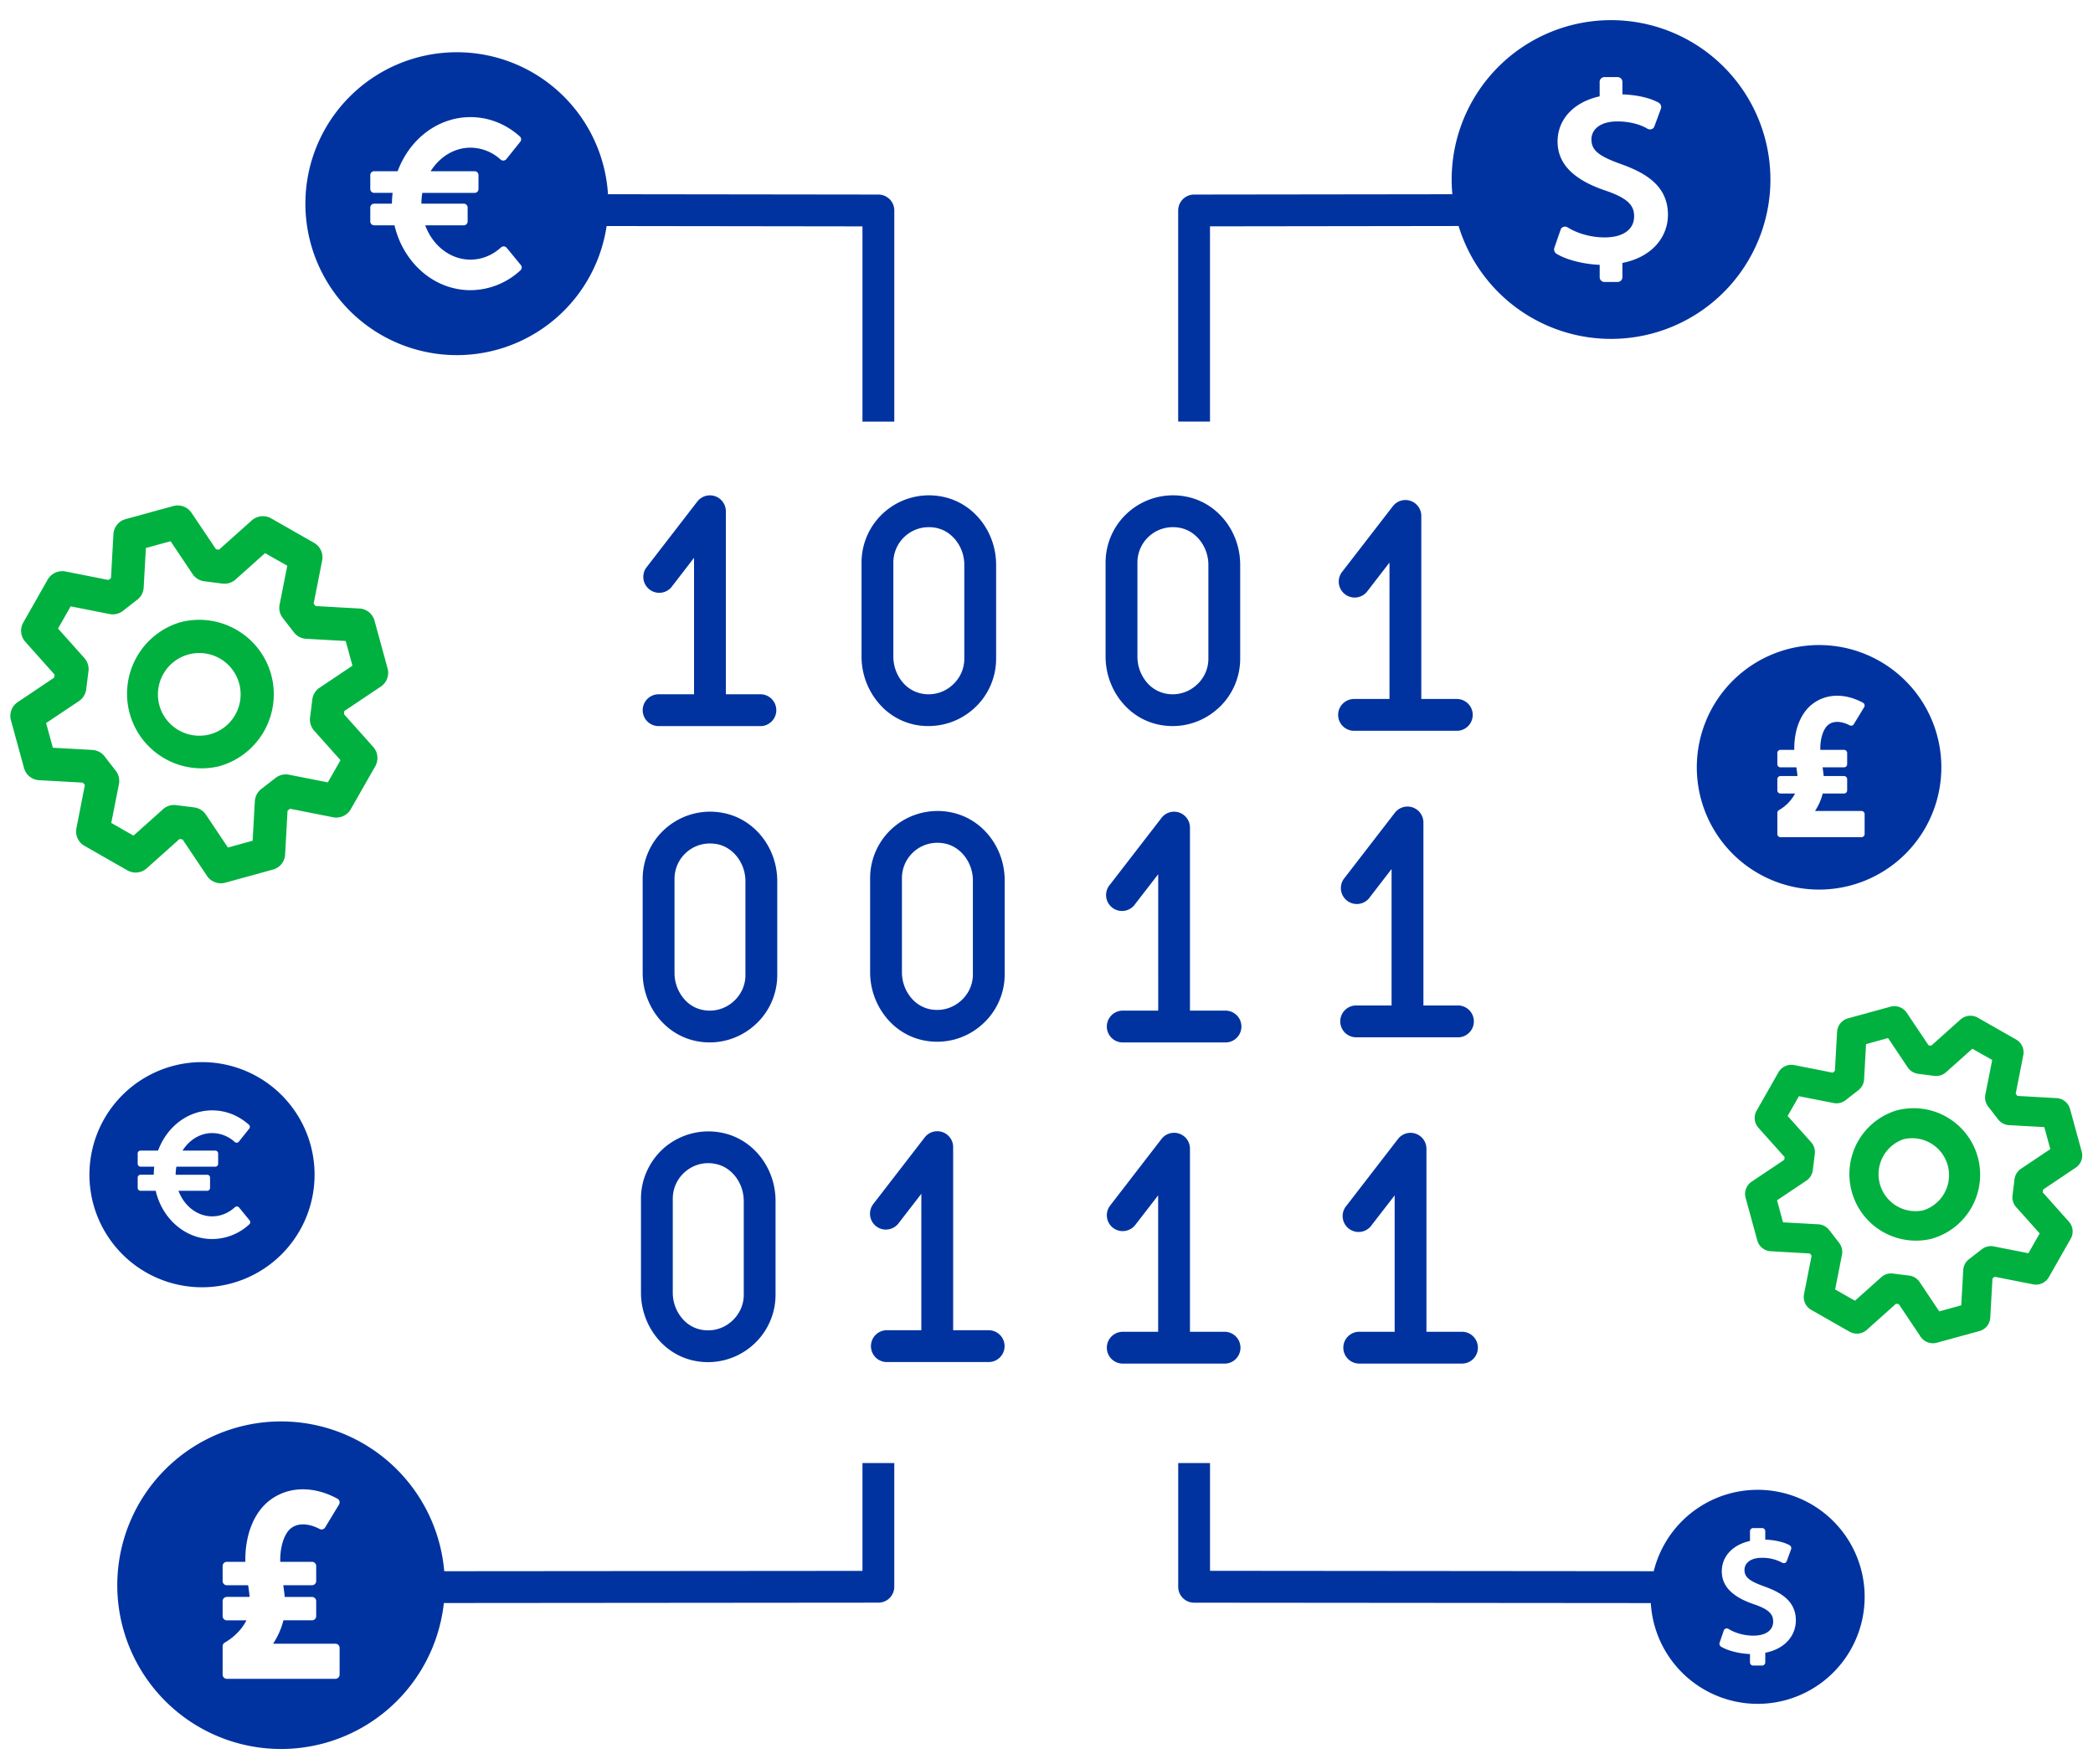 <svg xmlns="http://www.w3.org/2000/svg" width="70" height="59"><defs/><g fill="none" fill-rule="evenodd"><path fill="#0033A0" d="M13.083 53.614l16.294-.014a.532.532 0 00.532-.532V48.93h-1.064v3.607l-15.812.013m6.122-44.992l9.69.013V14.1h1.065V7.039a.533.533 0 00-.532-.532l-10.173-.013m30.902 0l-10.17.013a.533.533 0 00-.533.532v7.06h1.064V7.57l9.69-.013m6.121 44.992l-15.81-.014V48.93h-1.064v4.14c0 .293.238.531.53.531l16.294.014m-16.79-26.44a.53.53 0 00-.593.18l-1.716 2.222a.533.533 0 10.841.65l.765-.989V33.8H37.55a.532.532 0 100 1.064h3.437a.532.532 0 100-1.064h-1.189v-6.12a.531.531 0 00-.359-.504m-6.373 17.313h-1.188v-6.122a.531.531 0 00-.953-.325l-1.716 2.223a.533.533 0 00.094.747c.233.18.567.135.747-.097l.764-.99v4.564h-1.185a.533.533 0 000 1.064h3.437a.532.532 0 100-1.064m7.92.052h-1.188v-6.122a.531.531 0 00-.953-.325l-1.716 2.224a.533.533 0 00.095.746.534.534 0 00.746-.097l.764-.989v4.563H37.55a.532.532 0 100 1.064h3.437a.533.533 0 000-1.064m6.361-6.625a.529.529 0 00-.593.178l-1.717 2.223a.533.533 0 10.842.65l.764-.988v4.561h-1.185a.532.532 0 100 1.064h3.437a.53.53 0 100-1.064h-1.189v-6.12a.531.531 0 00-.36-.504m-2.061-14.539a.532.532 0 100 1.064h3.437a.532.532 0 100-1.064h-1.188v-6.121a.531.531 0 00-.953-.324l-1.717 2.222a.533.533 0 00.842.65l.764-.99v4.563h-1.185zm.071 10.25a.532.532 0 100 1.065h3.436a.533.533 0 000-1.064h-1.187v-6.122a.533.533 0 00-.954-.325l-1.716 2.223a.533.533 0 00.842.65l.763-.99v4.564h-1.184zM22.027 23.22a.532.532 0 100 1.064h3.436a.533.533 0 000-1.064h-1.187v-6.122a.533.533 0 00-.954-.325l-1.716 2.223a.533.533 0 00.842.65l.764-.99v4.564h-1.185zm7.851-4.403a1.183 1.183 0 011.185-1.186c.08 0 .164.007.245.024.538.105.943.637.943 1.235v3.144c0 .35-.159.684-.437.911a1.177 1.177 0 01-.993.251 1.111 1.111 0 01-.579-.318 1.333 1.333 0 01-.364-.918v-3.143zm-.401 4.798a2.142 2.142 0 001.577.667c.52 0 1.027-.178 1.436-.515a2.241 2.241 0 00.825-1.733V18.89c0-1.116-.758-2.077-1.801-2.28a2.261 2.261 0 00-1.88.47 2.244 2.244 0 00-.82 1.737v3.143a2.4 2.4 0 00.663 1.655zm8.564-4.798a1.183 1.183 0 011.185-1.186c.08 0 .163.007.245.024.538.105.943.637.943 1.235v3.144c0 .35-.159.684-.438.911a1.175 1.175 0 01-.993.251 1.111 1.111 0 01-.578-.318 1.333 1.333 0 01-.364-.918v-3.143zm.737 5.423a2.254 2.254 0 001.875-.474 2.241 2.241 0 00.825-1.732V18.89c0-1.116-.759-2.077-1.802-2.28a2.261 2.261 0 00-1.88.47 2.244 2.244 0 00-.82 1.737v3.143c0 .617.242 1.22.663 1.655.313.326.707.541 1.139.625zm-13.847 8.374c0 .35-.158.683-.436.911a1.18 1.18 0 01-.994.251 1.09 1.09 0 01-.579-.32 1.327 1.327 0 01-.363-.917v-3.143a1.182 1.182 0 011.185-1.186c.08 0 .163.008.246.023.536.107.941.639.941 1.237v3.144zm1.064-3.144c0-1.118-.758-2.077-1.801-2.28a2.259 2.259 0 00-1.878.47 2.244 2.244 0 00-.822 1.736v3.143c0 .618.242 1.22.663 1.657.313.323.707.54 1.14.624a2.253 2.253 0 001.874-.474 2.241 2.241 0 00.824-1.732V29.47zm-1.12 10.694v3.143c0 .35-.16.682-.438.912-.28.232-.634.32-.993.25a1.09 1.09 0 01-.579-.32 1.327 1.327 0 01-.364-.916V40.09c0-.357.158-.69.434-.917a1.17 1.17 0 01.997-.246c.538.105.942.637.942 1.237m-3.437-.074v3.143c0 .616.242 1.22.663 1.656.313.324.707.54 1.139.624a2.26 2.26 0 001.875-.472 2.245 2.245 0 00.824-1.734v-3.143c0-1.118-.758-2.077-1.801-2.281a2.266 2.266 0 00-1.88.469 2.25 2.25 0 00-.82 1.738m8.728-10.717a1.181 1.181 0 011.186-1.186c.08 0 .163.007.245.024.537.105.942.637.942 1.236v3.143c0 .352-.158.684-.437.912-.28.232-.634.32-.993.252a1.105 1.105 0 01-.579-.32 1.33 1.33 0 01-.364-.917v-3.144zm.738 5.424a2.245 2.245 0 001.874-.474 2.241 2.241 0 00.825-1.733v-3.143c0-1.117-.758-2.076-1.801-2.28a2.265 2.265 0 00-1.88.469 2.246 2.246 0 00-.82 1.737v3.144a2.4 2.4 0 00.663 1.655c.313.325.707.54 1.139.625zm31.459-6.903a.104.104 0 01-.104.104h-2.711a.104.104 0 01-.104-.104v-.708c0-.038.02-.074.052-.091a1.4 1.4 0 00.542-.557h-.49a.104.104 0 01-.104-.104v-.375c0-.058.047-.104.105-.104h.568a4.024 4.024 0 00-.037-.292h-.531a.105.105 0 01-.105-.105v-.374c0-.059.047-.105.105-.105h.462c-.013-.643.202-1.235.624-1.547.46-.342 1.08-.35 1.673-.03a.099.099 0 01.051.064.108.108 0 01-.01.082L62 24.22a.103.103 0 01-.136.039c-.279-.145-.535-.154-.71-.024-.157.117-.284.435-.274.844h.793c.059 0 .105.046.105.105v.374a.105.105 0 01-.105.105h-.717c.014.091.027.193.037.292h.68c.059 0 .105.047.105.104v.375a.104.104 0 01-.105.104h-.712a1.925 1.925 0 01-.258.585h1.555c.057 0 .104.046.104.104v.667zm-1.46-6.32a4.089 4.089 0 10.001 8.177 4.089 4.089 0 000-8.177z"/><path fill="#0033A0" d="M17.406 9.041a2.472 2.472 0 01-1.67.664c-1.225 0-2.25-.923-2.542-2.17h-.68a.13.13 0 01-.13-.13V6.94a.13.13 0 01.13-.128h.594c0-.124.01-.243.023-.362h-.617a.13.13 0 01-.13-.13v-.464a.13.13 0 01.13-.13h.786c.39-1.06 1.334-1.809 2.436-1.809.626 0 1.2.243 1.651.647.05.045.057.122.014.176l-.466.582a.135.135 0 01-.192.015 1.506 1.506 0 00-1.007-.398c-.55 0-1.034.313-1.333.787h1.47a.13.13 0 01.13.13v.465a.13.13 0 01-.13.13h-1.748a2.15 2.15 0 00-.031.36h1.416a.13.13 0 01.13.13v.465a.13.13 0 01-.13.13h-1.288c.247.674.833 1.147 1.514 1.147.385 0 .74-.153 1.02-.408a.133.133 0 01.191.014l.473.576a.128.128 0 01-.014.176m-2.128-7.294a5.064 5.064 0 10.002 10.13 5.064 5.064 0 00-.002-10.13m38.983 7.047v.477a.16.16 0 01-.16.16h-.44a.16.16 0 01-.16-.16v-.414c-.53-.02-1.105-.164-1.438-.366a.172.172 0 01-.078-.203l.211-.61a.146.146 0 01.093-.09.164.164 0 01.135.014l.047.028c.336.196.772.31 1.195.31.618 0 .987-.264.987-.705 0-.329-.156-.586-.938-.854-1.09-.364-1.622-.903-1.622-1.645 0-.76.558-1.328 1.407-1.514v-.483a.16.16 0 01.16-.161h.44a.16.16 0 01.161.16v.418c.468.017.9.11 1.2.27.081.044.117.133.087.213l-.22.594a.145.145 0 01-.092.086.166.166 0 01-.133-.012l-.046-.026c-.187-.107-.538-.22-.963-.22-.643 0-.869.323-.869.597 0 .366.233.561.999.833.772.28 1.56.699 1.56 1.691 0 .702-.481 1.404-1.523 1.612m-.38-8.12a5.33 5.33 0 00-5.33 5.33 5.33 5.33 0 105.33-5.33M11.358 56.007a.14.14 0 01-.14.14H7.586a.14.14 0 01-.14-.14v-.95c0-.049.027-.096.07-.121.155-.087.522-.334.726-.745h-.656a.14.14 0 01-.14-.14v-.503a.14.14 0 01.14-.14h.763a7.552 7.552 0 00-.05-.391h-.713a.14.14 0 01-.14-.14v-.503a.14.14 0 01.14-.139h.62c-.018-.862.269-1.654.836-2.073.617-.457 1.447-.47 2.242-.04a.139.139 0 01.07.087.145.145 0 01-.016.11l-.463.765a.14.14 0 01-.184.052c-.374-.194-.716-.205-.951-.031-.21.155-.38.582-.367 1.13h1.062c.078 0 .14.062.14.139v.503a.14.14 0 01-.14.14h-.961c.018.123.035.259.05.392h.911c.078 0 .14.062.14.139v.502c0 .079-.062.14-.14.14H9.48a2.59 2.59 0 01-.346.783h2.084a.14.14 0 01.14.14v.894zM9.4 47.539a5.477 5.477 0 100 10.955 5.477 5.477 0 000-10.955zm49.639 7.737v.32c0 .06-.048.108-.107.108h-.297a.107.107 0 01-.107-.107v-.279c-.355-.012-.74-.109-.964-.244a.115.115 0 01-.052-.136l.141-.411a.099.099 0 01.063-.06.11.11 0 01.09.01l.031.018c.227.132.518.208.803.208.415 0 .663-.177.663-.472 0-.222-.107-.395-.63-.573-.732-.245-1.088-.606-1.088-1.105 0-.511.375-.891.943-1.017v-.324c0-.059.048-.107.107-.107h.297c.06 0 .107.048.107.107v.28c.314.012.604.075.805.182a.117.117 0 01.058.144l-.147.399a.104.104 0 01-.062.057.112.112 0 01-.088-.01l-.032-.017a1.382 1.382 0 00-.646-.147c-.43 0-.583.216-.583.4 0 .247.156.377.67.56.517.187 1.048.468 1.048 1.134 0 .472-.324.943-1.023 1.082m-.256-5.45a3.579 3.579 0 10.002 7.158 3.579 3.579 0 00-.002-7.158M8.34 40.946a1.84 1.84 0 01-1.243.493c-.91 0-1.673-.686-1.89-1.614h-.505a.096.096 0 01-.097-.096v-.345c0-.053.043-.096.097-.096h.441c0-.092.007-.18.016-.27h-.457a.096.096 0 01-.097-.095v-.347c0-.052.043-.095.097-.095h.585c.29-.789.99-1.345 1.81-1.345.466 0 .893.18 1.228.48a.095.095 0 01.011.13l-.347.434a.096.096 0 01-.142.01 1.124 1.124 0 00-.75-.295c-.408 0-.769.232-.991.586h1.093c.053 0 .097.043.097.095v.347a.096.096 0 01-.097.096h-1.3a1.564 1.564 0 00-.024.27h1.054c.053 0 .096.042.096.095v.345a.095.095 0 01-.096.096H5.97c.185.501.62.855 1.126.855.287 0 .55-.114.76-.305a.102.102 0 01.072-.025.098.098 0 01.069.036l.352.43a.096.096 0 01-.01.13m-1.583-5.424a3.765 3.765 0 100 7.53 3.765 3.765 0 000-7.53"/><path fill="#00B140" d="M64.858 43.858l.736-.202.066-1.18a.496.496 0 01.192-.363l.43-.333a.496.496 0 01.4-.095l1.157.229.378-.663-.788-.88a.499.499 0 01-.121-.393l.067-.54a.5.5 0 01.216-.349l.981-.658-.201-.736-1.179-.065a.492.492 0 01-.364-.191l-.333-.43a.5.5 0 01-.096-.4l.23-1.158-.664-.377-.88.786a.5.5 0 01-.393.123l-.54-.07a.5.5 0 01-.349-.215l-.657-.981-.736.203-.066 1.177a.494.494 0 01-.19.364l-.43.335a.494.494 0 01-.4.094l-1.159-.228-.378.661.788.88a.5.5 0 01.121.394l-.067.54a.5.5 0 01-.216.35l-.98.656.2.737 1.18.066a.494.494 0 01.363.19l.333.43c.088.115.124.26.095.4l-.228 1.159.663.377.88-.787a.493.493 0 01.392-.122l.54.068c.142.018.27.095.35.215l.657.982zm1.343.659l-1.425.39a.498.498 0 01-.542-.202l-.73-1.09-.092-.012-.979.875a.497.497 0 01-.575.06l-1.282-.73a.495.495 0 01-.241-.526l.254-1.286-.057-.074-1.31-.075a.492.492 0 01-.45-.362l-.39-1.424a.496.496 0 01.203-.542l1.09-.73.011-.092-.875-.978a.493.493 0 01-.06-.576l.73-1.282a.496.496 0 01.527-.24l1.287.254.073-.057.073-1.309a.497.497 0 01.364-.451l1.423-.39a.497.497 0 01.542.202l.73 1.09.093.01.976-.874a.499.499 0 01.577-.06l1.282.73a.492.492 0 01.24.527l-.253 1.287.057.072 1.31.074c.212.01.394.158.45.363l.39 1.424a.491.491 0 01-.203.541l-1.09.732-.01.092.874.979c.142.159.167.39.06.575l-.73 1.282a.494.494 0 01-.527.24L66.71 42.7l-.072.056-.074 1.312a.494.494 0 01-.362.449z"/><path fill="#00B140" d="M63.676 38.097a1.236 1.236 0 00.652 2.381 1.235 1.235 0 00-.652-2.38m.915 3.335a2.226 2.226 0 01-1.176-4.291 2.226 2.226 0 012.732 1.557 2.227 2.227 0 01-1.556 2.734M7.623 28.345l.826-.227.074-1.322a.556.556 0 01.213-.407l.482-.373a.55.55 0 01.448-.106l1.299.256.423-.743-.882-.987a.554.554 0 01-.136-.44l.076-.605a.55.55 0 01.242-.39l1.1-.738-.227-.825-1.32-.074a.552.552 0 01-.41-.214l-.374-.482a.554.554 0 01-.106-.447l.257-1.3-.743-.422-.987.882a.556.556 0 01-.44.137l-.604-.077a.555.555 0 01-.392-.24l-.737-1.1-.826.227-.073 1.319a.551.551 0 01-.212.407l-.482.376a.559.559 0 01-.45.106l-1.298-.257-.423.742.882.989a.552.552 0 01.136.438l-.076.606a.56.56 0 01-.241.393l-1.1.735.226.826 1.32.073a.56.56 0 01.409.214l.374.482c.098.127.138.29.107.448l-.257 1.298.744.424.986-.882a.55.55 0 01.439-.138l.605.076a.557.557 0 01.392.243l.736 1.099zm1.505.738l-1.597.439a.558.558 0 01-.608-.228l-.817-1.22-.103-.013-1.096.98a.558.558 0 01-.646.068l-1.436-.82a.554.554 0 01-.27-.588l.284-1.444-.064-.082-1.468-.082a.554.554 0 01-.504-.407L.366 24.09a.555.555 0 01.226-.608l1.221-.82.013-.1-.98-1.098a.553.553 0 01-.067-.644l.817-1.438a.562.562 0 01.592-.27l1.44.285.084-.064.081-1.466a.556.556 0 01.407-.505l1.598-.438c.23-.063.474.03.607.226l.82 1.22.1.014 1.096-.98a.562.562 0 01.647-.068l1.437.82a.555.555 0 01.27.588l-.285 1.443.064.082 1.467.082a.556.556 0 01.505.408l.437 1.596a.553.553 0 01-.226.607l-1.222.819-.012.103.98 1.097a.558.558 0 01.068.645l-.82 1.438a.558.558 0 01-.59.269L9.7 27.048l-.083.063-.081 1.47a.554.554 0 01-.408.502z"/><path fill="#00B140" d="M6.3 21.889a1.386 1.386 0 00-.97 1.698c.202.738.965 1.17 1.7.97a1.383 1.383 0 00-.731-2.668m1.025 3.739a2.495 2.495 0 01-1.318-4.81c1.326-.363 2.7.42 3.063 1.746a2.497 2.497 0 01-1.745 3.064"/></g></svg>